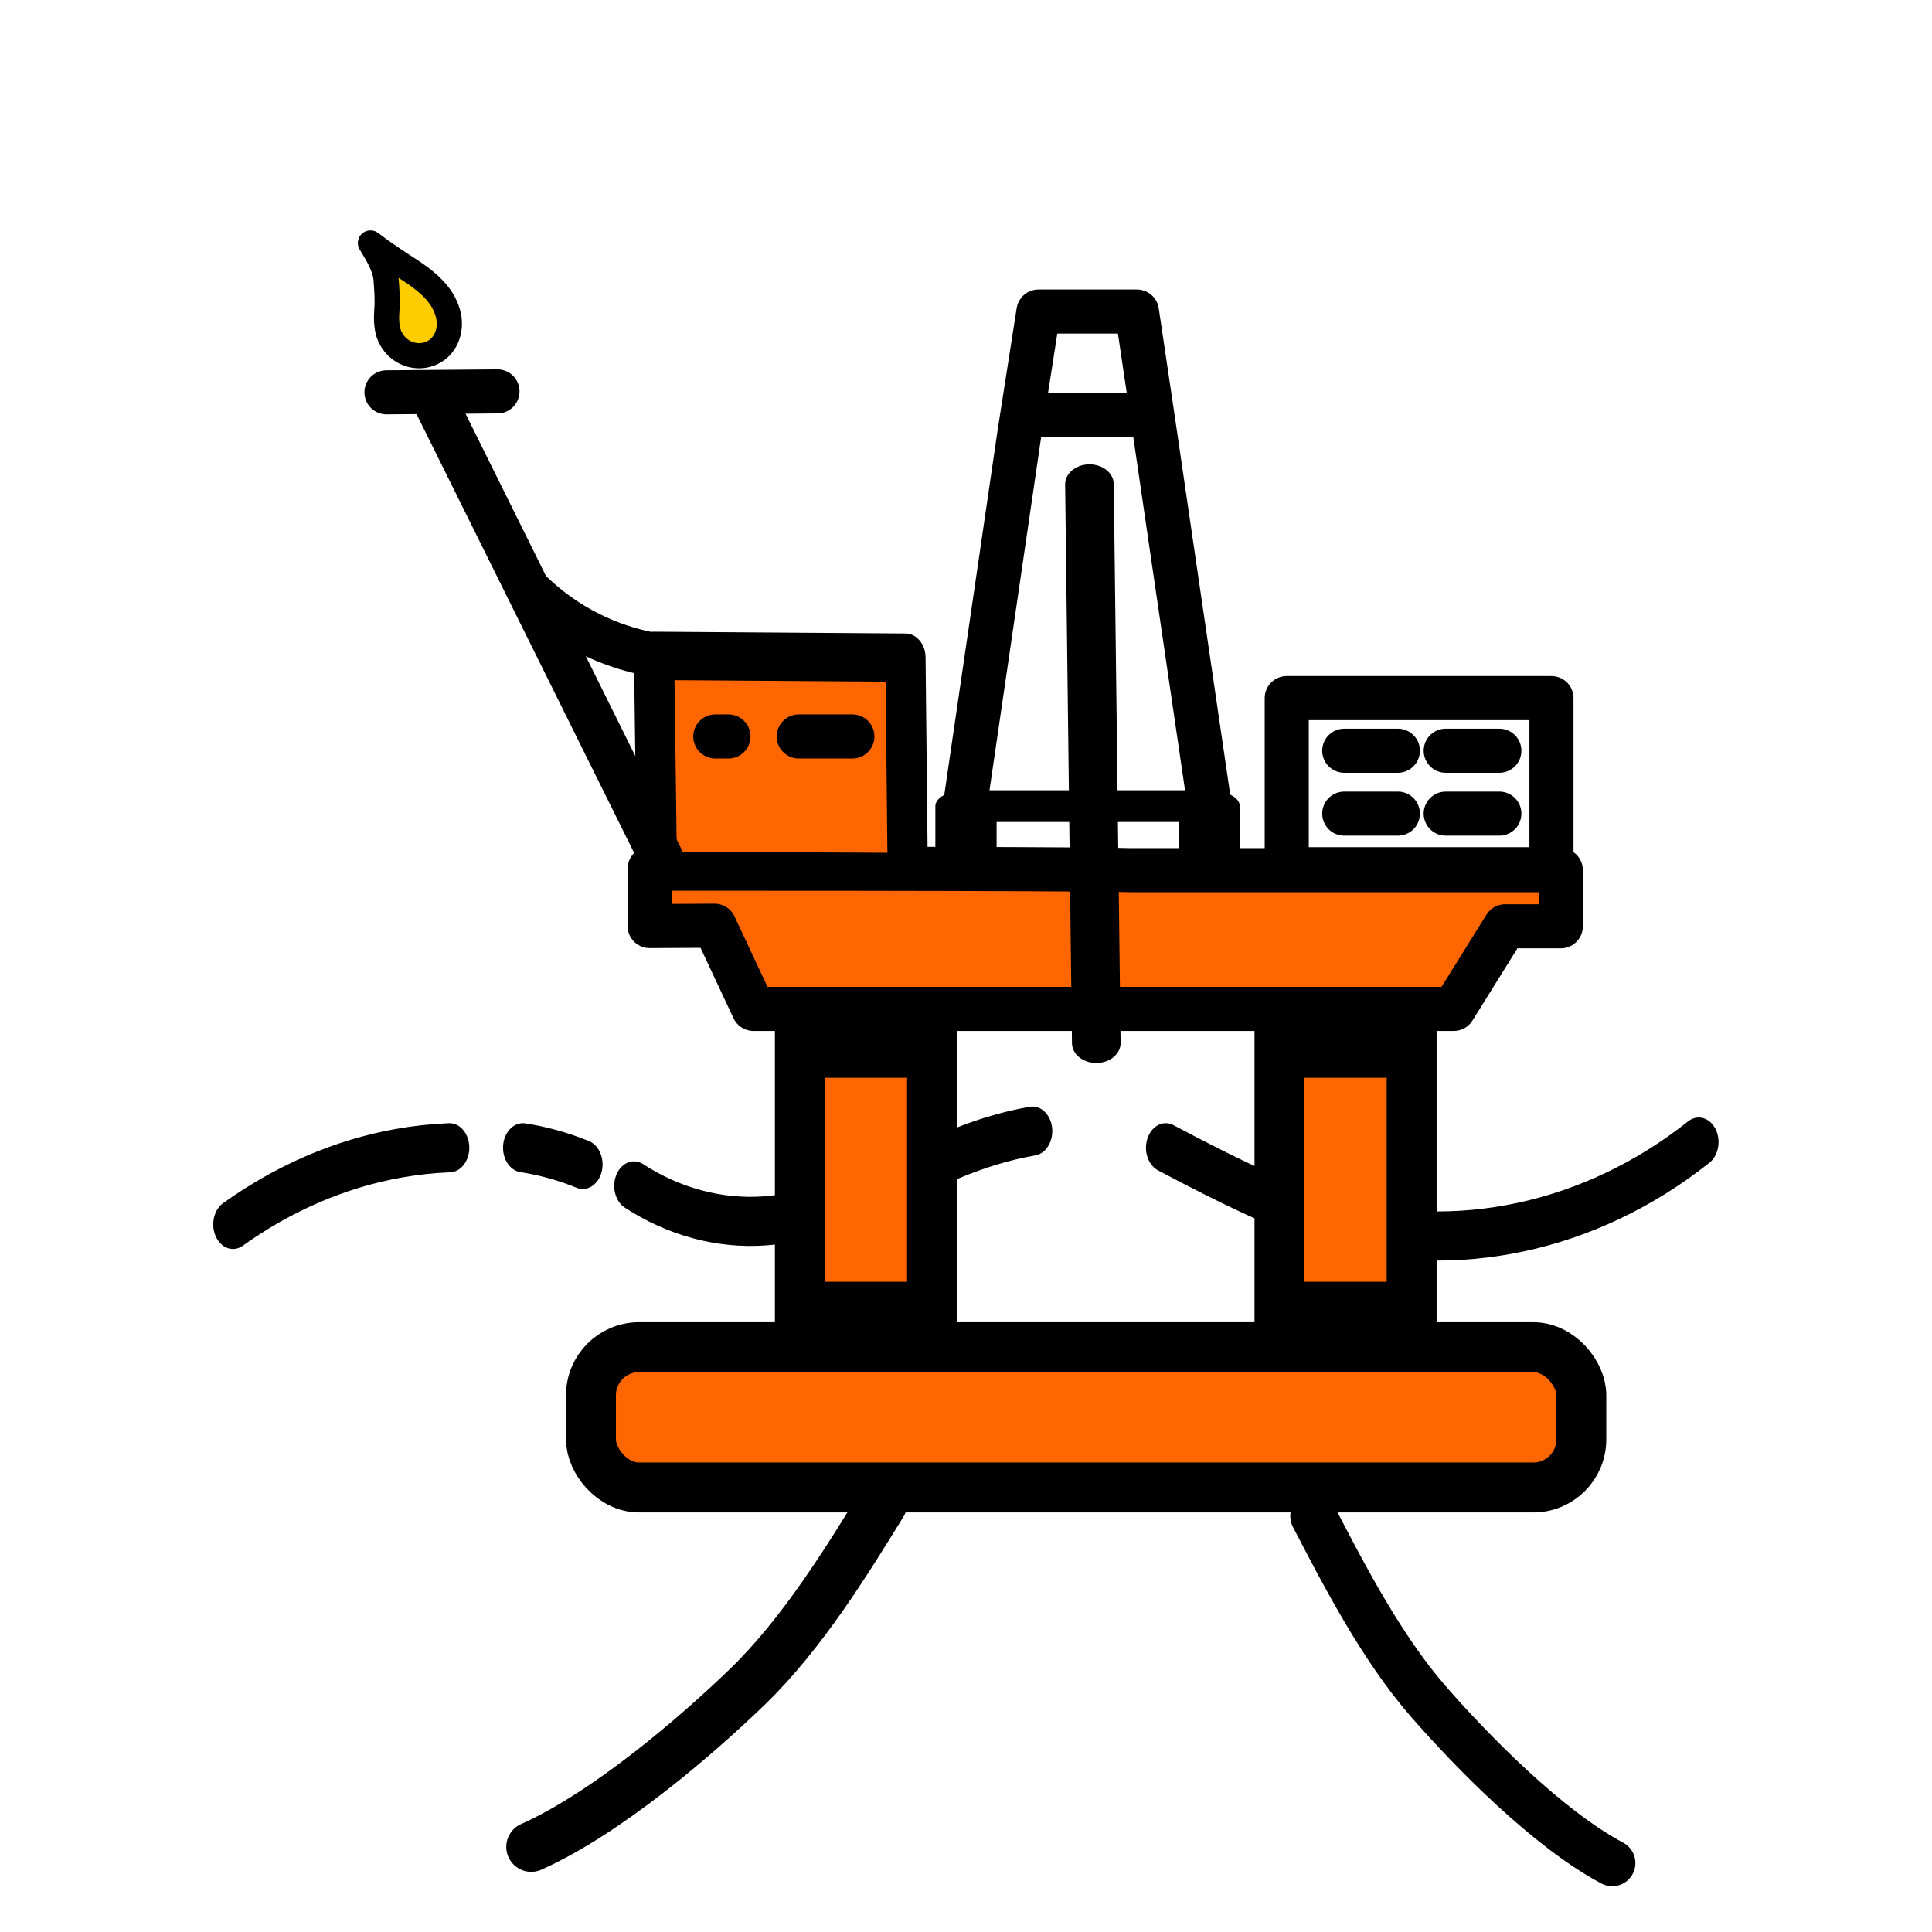 <?xml version="1.0" encoding="UTF-8" standalone="no"?>
<svg id="svg8" xmlns:rdf="http://www.w3.org/1999/02/22-rdf-syntax-ns#" xmlns="http://www.w3.org/2000/svg" height="512" viewBox="0 0 135.467 135.467" width="512" version="1.1" xmlns:cc="http://creativecommons.org/ns#" xmlns:dc="http://purl.org/dc/elements/1.1/">
 <g id="layer2" transform="translate(0 -161.53)" stroke="#000">
  <g stroke-linecap="round">
   <g stroke-linejoin="round">
    <path id="path3845" d="m50.101 226.44 2.731 5.833h49.101l3.607-5.793h3.9v-3.936h-30.193s-2.894-0.103-27.246-0.103h-6.45v4.022z" stroke-width="3.091" fill="#f60"/>
    <path id="path890" d="m55.464 207.18-0.156-12.364-19.138-0.113 0.197 12.396" transform="matrix(.921 0 0 1.107 12.55 -8.018)" stroke-width="3.062" fill="#f60"/>
    <rect id="rect873" style="paint-order:stroke markers fill" height="12" width="18.562" y="210.48" x="90.223" stroke-width="3.091" fill="none"/>
    <path id="path3848-2" d="m67.689 217.83 3.803-25.999 1.321-8.456h6.906l1.141 7.683 3.923 26.772" stroke-width="3.091" fill="none"/>
   </g>
   <path id="path3852-9" d="m71.956 190.62h8.317" stroke-width="3.091"/>
  </g>
  <g stroke-linecap="round" fill="none">
   <path id="path890-8" stroke-linejoin="round" d="m49.329 204.73v-5.253h-10.506v5.253" transform="matrix(1.623 0 0 .841 4.723 50.295)" stroke-width="2.646"/>
   <g>
    <g stroke-width="3.091">
     <path id="path876" d="m56.006 213.17h3.761"/>
     <path id="path876-3" d="m50.155 213.17h0.922"/>
     <path id="path876-1" d="m94.255 214.17h3.761"/>
     <path id="path876-8" d="m101.37 214.17h3.761"/>
     <path id="path876-1-1" d="m94.255 218.58h3.761"/>
     <path id="path876-8-0" d="m101.37 218.58h3.761"/>
     <path id="path963" d="m27.098 189.04 7.784-0.065"/>
    </g>
    <path id="path2110" d="m151.09 154.09c-6.353-0.908-12.539-2.97-18.165-6.055-4.439-2.434-8.53-5.503-12.11-9.083" transform="matrix(.307 0 0 .307 -.027 160.22)" stroke-width="10.056"/>
    <path id="path961-8" d="m30.601 189.9 15.737 31.736" stroke-width="3.091"/>
   </g>
   <path id="path4813" stroke-linejoin="round" style="paint-order:markers fill stroke" d="m-47.92 141.92c5.144-2.967 10.857-4.944 16.734-5.79 1.714-0.247 3.443-0.398 5.174-0.454m7.415 0c1.071 0.133 2.136 0.319 3.188 0.559 0.971 0.221 1.932 0.488 2.879 0.798m5.182 1.75c4.05 2.12 8.68 3.116 13.243 2.849 7.937-0.465 15.158-4.586 22.875-6.498 1.386-0.343 2.789-0.616 4.203-0.815m13.482 1.357c1.556 0.668 3.119 1.32 4.69 1.955 3.894 1.575 7.845 3.05 11.936 4.001 12.621 2.934 26.388 0.564 37.303-6.42" transform="matrix(.693 0 0 .861 49.546 125.19)" stroke-width="4.001"/>
  </g>
  <g stroke-linecap="round">
   <path id="path1076" d="m25.975 178.57c0.666 0.498 1.348 0.975 2.043 1.431 0.963 0.632 1.973 1.241 2.687 2.144 0.405 0.512 0.706 1.119 0.784 1.766 0.078 0.648-0.084 1.337-0.507 1.833-0.237 0.278-0.549 0.49-0.894 0.61-0.344 0.12-0.72 0.149-1.079 0.086-0.359-0.063-0.702-0.218-0.989-0.443-0.287-0.225-0.519-0.52-0.673-0.85-0.279-0.599-0.263-1.337-0.215-1.996 0.047-0.659-0.014-1.4-0.063-2.059-0.075-0.994-0.895-2.159-1.093-2.523" stroke-width="1.766" fill="#fc0"/>
   <path id="path894" d="m65.028 17.989 0.426 42.35" transform="matrix(1.126 0 0 .925 3.168 178.85)" stroke-width="3.029" fill="none"/>
   <path id="path868" d="m61.859 266.96c-2.485 4.027-5.605 9.123-9.455 12.845-3.577 3.457-9.832 8.842-15.156 11.224" stroke-width="3.5" fill="none"/>
  </g>
  <g stroke-width="3.5" fill="#f60">
   <path id="path35-9-1" d="m65.352 235.35v17.804h-9.268v-17.804z"/>
   <path id="path35-9-5-8-5" d="m98.981 235.35v17.804h-9.268v-17.804z"/>
   <rect id="rect4865-0" stroke-linejoin="round" style="paint-order:markers fill stroke" rx="3.368" ry="3.368" height="9.838" width="69.441" stroke-linecap="round" y="255.99" x="41.438"/>
  </g>
  <path id="path5354" d="m92.093 267.84c2.115 4.069 4.772 9.22 8.05 12.981 3.045 3.494 8.371 8.936 12.903 11.343" stroke-linecap="round" stroke-width="3.246" fill="none"/>
 </g>
</svg>
